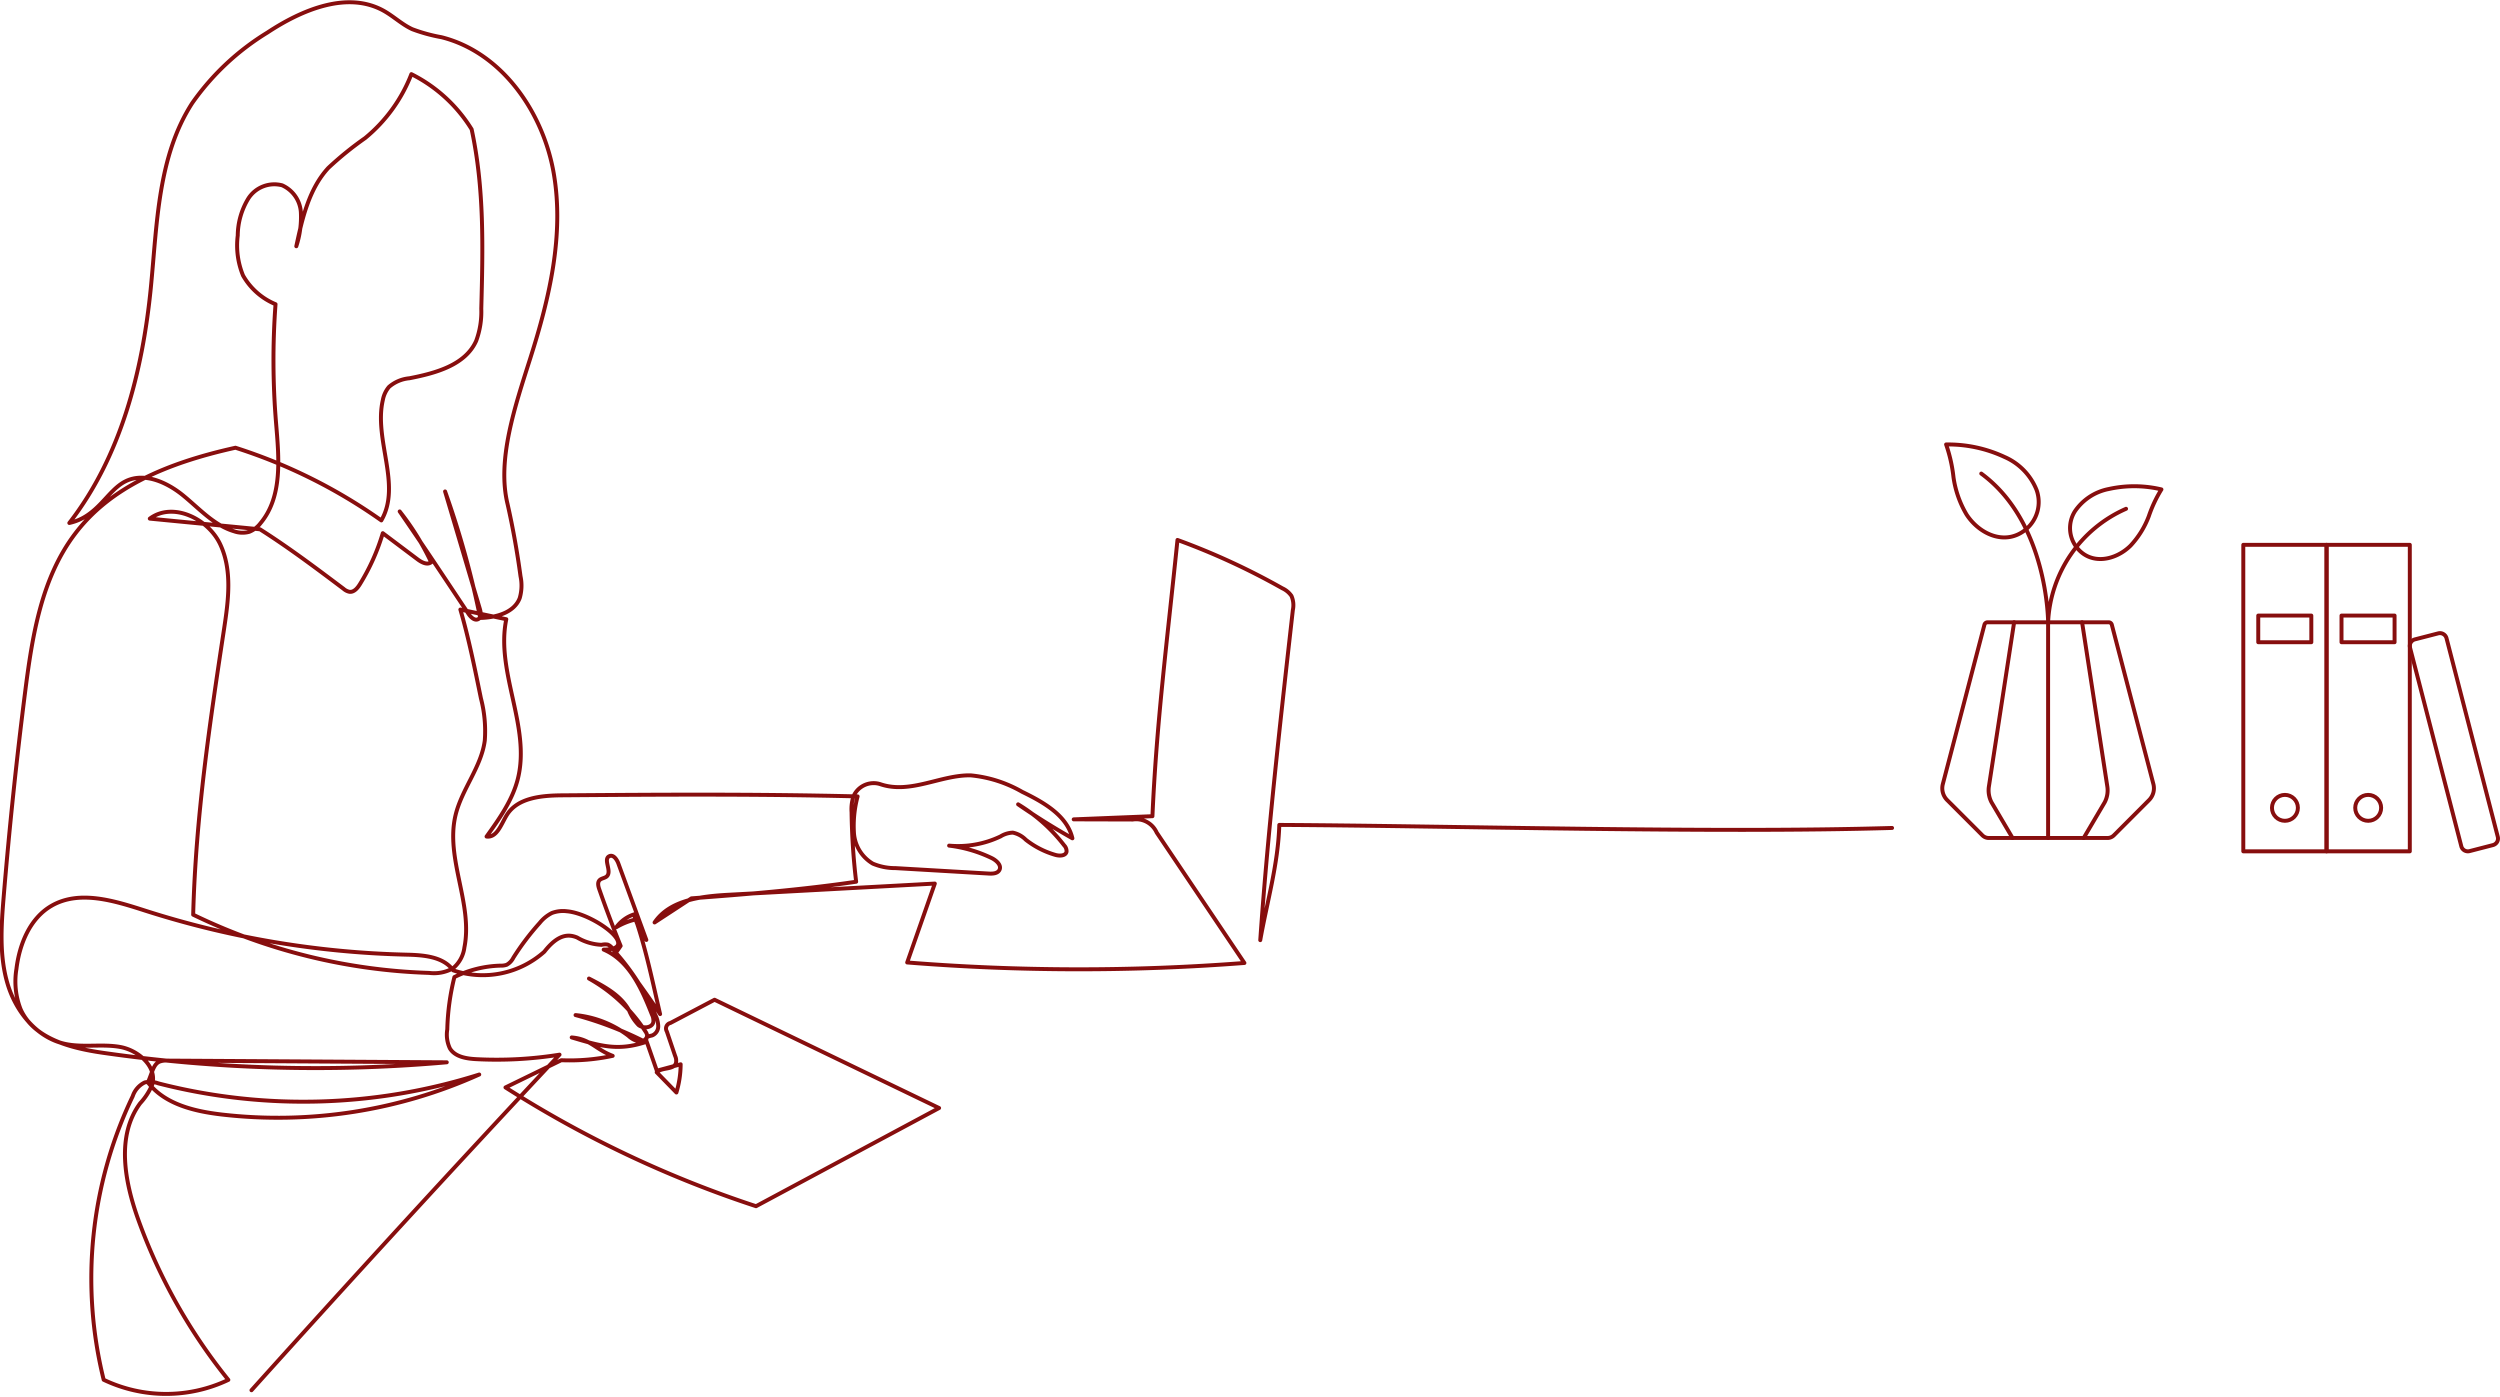 <svg xmlns="http://www.w3.org/2000/svg" width="315.944" height="176.541" viewBox="0 0 315.944 176.541">
  <g id="Group_17445" data-name="Group 17445" transform="translate(-217.845 -1895.377)">
    <g id="Group_17442" data-name="Group 17442" transform="translate(156.356 1895.425)">
      <g id="Group_17381" data-name="Group 17381" transform="translate(61.687 0.237)">
        <path id="Path_34636" data-name="Path 34636" d="M97.036,179.412q19.25-21.4,38.929-42.41a49.82,49.82,0,0,1-10.512.57c-1.251-.065-2.69-.288-3.341-1.359a4.067,4.067,0,0,1-.332-2.4,30.259,30.259,0,0,1,.9-6.616,13.927,13.927,0,0,1,5.829-1.445,2.137,2.137,0,0,0,.78-.11,2.057,2.057,0,0,0,.84-.886,32.374,32.374,0,0,1,3.329-4.4A4.673,4.673,0,0,1,135,119.1a4,4,0,0,1,1.911-.217c3.4.29,9.56,4.844,4.635,4.844,3.23,1.378,4.817,4.961,6.105,8.227a1.628,1.628,0,0,1,.167.946c-.172.734-1.269.831-1.861.366a5.715,5.715,0,0,1-1.215-1.883c-1.063-1.906-3.113-3-5.054-4a20.277,20.277,0,0,1,7.146,6.71,1.19,1.19,0,0,1,.182.376c.109.5-.481.929-.994.875a2.828,2.828,0,0,1-1.345-.717A13.14,13.14,0,0,0,137.991,132a44.95,44.95,0,0,1,8.855,3.413c-3.551,1.175-5.754.477-9.34-.586,2.354.193,2.971,1.482,5.177,2.326a25.865,25.865,0,0,1-6.492.553l-7.056,3.44A139.84,139.84,0,0,0,160.8,156.154l23.134-12.407c-9.26-4.463-18.52-8.926-28.375-13.685L149.978,133a.714.714,0,0,0-.453,1.065l1.051,3.1a1.457,1.457,0,0,1,.105.894c-.284.9-1.765.512-2.434,1.172l2.489,2.553a12.566,12.566,0,0,0,.537-3.565l-3.012.81L147,135.41a.677.677,0,0,1-.039-.505c.121-.251.467-.252.731-.34a1.241,1.241,0,0,0,.748-1.157,3.357,3.357,0,0,0-.362-1.411,29.375,29.375,0,0,0-5-7.882c.169-.222.338-.445.611-.857q-1.438-3.542-2.7-7.155c-.131-.377-.245-.842.023-1.138.243-.27.691-.257.947-.515.65-.653-.532-2.177.317-2.538.505-.216.937.418,1.126.933l3.535,9.66a9.592,9.592,0,0,1-1.556-3.231,4.457,4.457,0,0,0-2.228,1.616,8.589,8.589,0,0,1,2.445-.977c1.308,3.8,2.237,8.361,3.078,11.963q-2.831-4.244-5.992-8.256a1.385,1.385,0,0,0-.624-.526,1.983,1.983,0,0,0-.786.026,6.57,6.57,0,0,1-3.078-.92c-1-.412-2.342-.535-4.148,1.787a11.688,11.688,0,0,1-11.518,2.361c-1.276-1.777-3.808-1.935-6-1.986A116.973,116.973,0,0,1,83.595,118.8c-3.887-1.248-8.32-2.656-11.849-.6-2.724,1.586-4.039,4.848-4.416,7.977a9.658,9.658,0,0,0,.518,5.058c1.666,3.76,6.343,4.945,10.413,5.533a187.9,187.9,0,0,0,43.453,1.2l-35.323-.215a2.289,2.289,0,0,0-1.024.152c-.713.349-.856,1.286-1.416,2.608,2.134,2.768,5.883,3.654,9.355,4.058a61.949,61.949,0,0,0,32.512-5.059,73.609,73.609,0,0,1-40.555,1.118,3.087,3.087,0,0,0-1.712-.118,2.975,2.975,0,0,0-1.525,1.744,53.288,53.288,0,0,0-3.669,35.833,18.3,18.3,0,0,0,15.754.013,69.916,69.916,0,0,1-11.4-20.3c-1.72-4.8-2.775-10.566.26-14.661a8.178,8.178,0,0,0,1.508-2.319c.686-2.255-1.7-4.364-4.021-4.788s-4.747.112-7.045-.408c-3.586-.813-6.19-4.113-7.222-7.643s-.774-7.29-.471-10.955q1.073-12.991,2.718-25.926c.888-6.977,2.033-14.269,6.269-19.884C79.1,65.38,86.137,62.273,95.012,60.3a67.287,67.287,0,0,1,18.432,9.185c2.592-4.461-.969-10.19.194-15.217a3.556,3.556,0,0,1,.778-1.656,4.561,4.561,0,0,1,2.572-1.089c3.3-.641,7.079-1.66,8.446-4.732a10.578,10.578,0,0,0,.643-4.059c.2-7.584.4-15.167-1.22-22.679a18.884,18.884,0,0,0-7.614-6.967,19.587,19.587,0,0,1-5.85,8.085,42.53,42.53,0,0,0-4.646,3.767c-2.445,2.656-3.291,6.367-4.047,9.9a11.8,11.8,0,0,0,.577-4.3,4.007,4.007,0,0,0-2.363-3.4A3.9,3.9,0,0,0,96.642,28.8,9.115,9.115,0,0,0,95.3,33.476a10.029,10.029,0,0,0,.668,5.059,8.455,8.455,0,0,0,4.107,3.628,96.369,96.369,0,0,0,.064,14.974c.362,4.4.867,9.342-1.974,12.716a3.315,3.315,0,0,1-1.409,1.074,3.217,3.217,0,0,1-1.928-.07C92.293,70.1,90.449,68,88.4,66.33s-4.905-2.965-7.272-1.793-3.5,4.481-7.112,5.274c6.5-8.381,9.243-19.112,10.294-29.667.8-8.057.857-16.652,5.267-23.443a31.926,31.926,0,0,1,9.469-8.869c4.389-2.9,10.134-5.311,14.723-2.739,1.242.7,2.291,1.715,3.583,2.312a20.705,20.705,0,0,0,3.691,1.014c7.644,1.923,12.876,9.485,14.2,17.255s-.561,15.718-2.944,23.231c-1.964,6.191-4.276,12.927-2.889,18.565q1.013,4.5,1.625,9.072a5.66,5.66,0,0,1-.1,2.761c-.7,1.851-3.014,2.465-4.993,2.51a116.386,116.386,0,0,0-4.44-15.987q2.2,7.428,4.4,14.855c.131.444.21,1.036-.19,1.27-.456.267-.968-.233-1.261-.673-2.932-4.415-5.864-8.83-8.686-12.927a32.85,32.85,0,0,1,3.977,6.424c-.5.392-1.215.007-1.722-.375l-4.39-3.3a26.743,26.743,0,0,1-2.888,6.441c-.3.49-.742,1.032-1.314.969a1.6,1.6,0,0,1-.75-.377c-3.48-2.618-6.96-5.236-10.568-7.524L84.185,69.261c2.9-2.157,7.361-.026,8.9,3.244s1.031,7.092.49,10.666c-1.79,11.822-3.58,23.645-3.908,36.143a73.468,73.468,0,0,0,29.829,7.357,4.917,4.917,0,0,0,2.992-.571,4.087,4.087,0,0,0,1.456-2.648c1.1-5.516-2.425-11.229-1.123-16.7.786-3.307,3.264-6.087,3.7-9.459a16.285,16.285,0,0,0-.487-5.308c-.788-3.862-1.576-7.724-2.6-11.234l5.805,1.224c-1.377,6.665,3.126,13.584,1.456,20.181-.682,2.694-2.333,5.023-3.951,7.282,1.325.171,1.862-1.592,2.566-2.727,1.367-2.2,4.412-2.462,7.005-2.482,12.031-.091,24.062-.183,37.322.136a14.41,14.41,0,0,0-.46,4.66,4.88,4.88,0,0,0,2.382,3.836,7.212,7.212,0,0,0,2.868.566l11.78.688c.5.029,1.113,0,1.347-.443.317-.6-.378-1.226-.989-1.521a17,17,0,0,0-5.363-1.566,12.413,12.413,0,0,0,6.507-1.168,3.147,3.147,0,0,1,1.541-.473,3.219,3.219,0,0,1,1.639.894,10.915,10.915,0,0,0,3.745,1.921c.53.152,1.3.131,1.407-.408a1.049,1.049,0,0,0-.3-.8,21,21,0,0,0-5.819-5.184q3.333,2.3,6.86,4.295c-.685-2.909-3.668-4.57-6.355-5.877a16.1,16.1,0,0,0-6.485-2.078c-3.726-.09-7.584,2.371-11.35,1.141a2.782,2.782,0,0,0-3.473,1.493,5.222,5.222,0,0,0-.247,2.017,84.211,84.211,0,0,0,.58,8.79c-6.973,1.026-14.014,1.594-20.816,2.1l-4.658,3.047c1.937-2.851,5.882-3.308,9.325-3.5l26.09-1.415-3.49,9.971a272.977,272.977,0,0,0,42.615.064L211.431,108.93a2.837,2.837,0,0,0-3.022-1.643l-7.462-.021,9.949-.4c.523-11.883,1.848-22.027,3.166-34.911a88.778,88.778,0,0,1,13.254,6.112,2.855,2.855,0,0,1,1.146.954,2.912,2.912,0,0,1,.179,1.791c-1.6,14.2-3.2,28.4-4.119,41.718.867-4.874,2.264-9.613,2.406-14.561,21.7.109,54.7,1.061,77.439.383" transform="translate(-65.452 -4.002)" fill="none" stroke="#870e0e" stroke-linecap="round" stroke-linejoin="round" stroke-width="0.5"/>
      </g>
    </g>
    <g id="Group_17443" data-name="Group 17443" transform="translate(-25.695 -82.503)">
      <path id="Path_34681" data-name="Path 34681" d="M401.2,165.3l-5.256,20.135a2.117,2.117,0,0,0,.552,2.032l4.449,4.449a1.142,1.142,0,0,0,.808.335h15a1.141,1.141,0,0,0,.807-.335L422,187.467a2.117,2.117,0,0,0,.552-2.032L417.3,165.3a.409.409,0,0,0-.4-.306H401.595A.411.411,0,0,0,401.2,165.3Z" transform="translate(93.127 1891.531)" fill="none" stroke="#870e0e" stroke-linecap="round" stroke-linejoin="round" stroke-width="0.5"/>
      <path id="Path_34682" data-name="Path 34682" d="M402.5,192.251l2.652-4.5a3.249,3.249,0,0,0,.328-2.058l-3.18-20.695" transform="translate(104.37 1891.531)" fill="none" stroke="#870e0e" stroke-linecap="round" stroke-linejoin="round" stroke-width="0.5"/>
      <path id="Path_34683" data-name="Path 34683" d="M418.466,164.993l-3.18,20.7a3.256,3.256,0,0,0,.328,2.058l2.652,4.5" transform="translate(79.614 1891.531)" fill="none" stroke="#870e0e" stroke-linecap="round" stroke-linejoin="round" stroke-width="0.5"/>
      <line id="Line_88" data-name="Line 88" y2="27.258" transform="translate(502.374 2056.525)" fill="none" stroke="#870e0e" stroke-linecap="round" stroke-linejoin="round" stroke-width="0.5"/>
      <path id="Path_34684" data-name="Path 34684" d="M418.034,148.839a16.484,16.484,0,0,0-9.85,14.343s0-12.6-8.445-18.793" transform="translate(94.19 1893.342)" fill="none" stroke="#870e0e" stroke-linecap="round" stroke-linejoin="round" stroke-width="0.5"/>
      <path id="Path_34685" data-name="Path 34685" d="M421.907,151.106a4.508,4.508,0,0,0,1.375-5,7.636,7.636,0,0,0-4.042-4.169,16.868,16.868,0,0,0-7.394-1.584,18.842,18.842,0,0,1,.933,4.144,12.76,12.76,0,0,0,1.646,4.7C416.04,151.689,419.326,153.218,421.907,151.106Z" transform="translate(77.638 1893.698)" fill="none" stroke="#870e0e" stroke-linecap="round" stroke-linejoin="round" stroke-width="0.5"/>
      <path id="Path_34686" data-name="Path 34686" d="M395.678,153.875a3.973,3.973,0,0,1-.228-4.567,6.726,6.726,0,0,1,4.272-2.814,14.852,14.852,0,0,1,6.661.048,16.594,16.594,0,0,0-1.593,3.386,11.247,11.247,0,0,1-2.313,3.727C400.613,155.5,397.495,156.183,395.678,153.875Z" transform="translate(110.312 1893.189)" fill="none" stroke="#870e0e" stroke-linecap="round" stroke-linejoin="round" stroke-width="0.5"/>
    </g>
    <g id="Group_17444" data-name="Group 17444" transform="translate(501.348 1964.23)">
      <g id="Group_17394" data-name="Group 17394">
        <rect id="Rectangle_386" data-name="Rectangle 386" width="10.521" height="38.737" transform="translate(10.521)" fill="rgba(0,0,0,0)" stroke="#870e0e" stroke-linecap="round" stroke-linejoin="round" stroke-width="0.5"/>
        <rect id="Rectangle_387" data-name="Rectangle 387" width="6.706" height="3.367" transform="translate(12.411 8.942)" fill="rgba(0,0,0,0)" stroke="#870e0e" stroke-linecap="round" stroke-linejoin="round" stroke-width="0.5"/>
        <ellipse id="Ellipse_3139" data-name="Ellipse 3139" cx="1.638" cy="1.638" rx="1.638" ry="1.638" transform="translate(14.144 31.603)" fill="rgba(0,0,0,0)" stroke="#870e0e" stroke-linecap="round" stroke-linejoin="round" stroke-width="0.5"/>
        <path id="Path_34657" data-name="Path 34657" d="M95.966,173.83l2.952-.762a.857.857,0,0,0,.616-1.044l-6.481-25.1a.857.857,0,0,0-1.044-.615l-2.952.762a.856.856,0,0,0-.615,1.044l6.481,25.1A.856.856,0,0,0,95.966,173.83Z" transform="translate(-67.372 -135.12)" fill="rgba(0,0,0,0)" stroke="#870e0e" stroke-linecap="round" stroke-linejoin="round" stroke-width="0.5"/>
        <rect id="Rectangle_388" data-name="Rectangle 388" width="10.521" height="38.737" fill="rgba(0,0,0,0)" stroke="#870e0e" stroke-linecap="round" stroke-linejoin="round" stroke-width="0.5"/>
        <rect id="Rectangle_389" data-name="Rectangle 389" width="6.706" height="3.367" transform="translate(1.89 8.942)" fill="rgba(0,0,0,0)" stroke="#870e0e" stroke-linecap="round" stroke-linejoin="round" stroke-width="0.5"/>
        <ellipse id="Ellipse_3140" data-name="Ellipse 3140" cx="1.638" cy="1.638" rx="1.638" ry="1.638" transform="translate(3.623 31.603)" fill="rgba(0,0,0,0)" stroke="#870e0e" stroke-linecap="round" stroke-linejoin="round" stroke-width="0.5"/>
      </g>
    </g>
  </g>
</svg>
